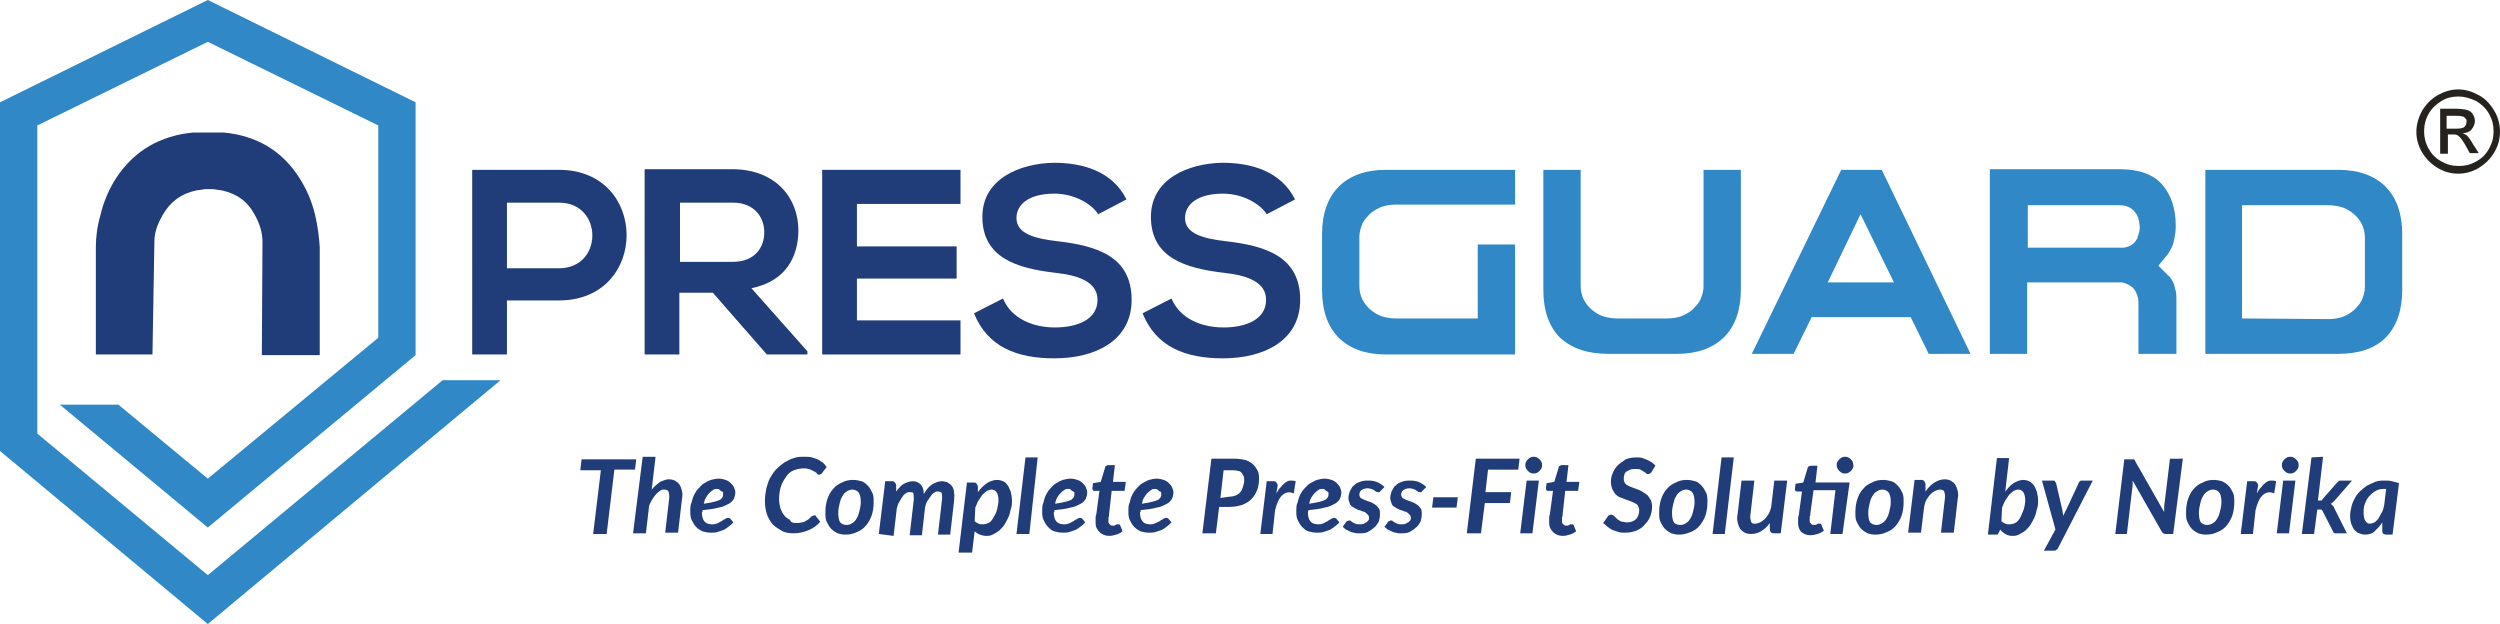 <?xml version="1.0" encoding="utf-8"?>
<!-- Generator: Adobe Illustrator 28.0.0, SVG Export Plug-In . SVG Version: 6.00 Build 0)  -->
<svg version="1.1" id="Layer_1" xmlns="http://www.w3.org/2000/svg" xmlns:xlink="http://www.w3.org/1999/xlink" x="0px" y="0px"
	 viewBox="0 0 388.6 97" style="enable-background:new 0 0 388.6 97;" xml:space="preserve">
<style type="text/css">
	.st0{fill:#203D7A;}
	.st1{fill:#3188C6;}
	.st2{fill:#26231E;}
</style>
<g>
	<g>
		<path class="st0" d="M98.7,73h-3.2L94.3,83h-2.1l1.2-9.9h-3.2l0.2-1.7h8.5L98.7,73z"/>
		<path class="st0" d="M101.3,76.1c0.4-0.5,0.9-0.9,1.3-1.2c0.5-0.2,0.9-0.4,1.4-0.4c0.3,0,0.7,0.1,0.9,0.2c0.3,0.2,0.5,0.3,0.7,0.6
			c0.2,0.3,0.3,0.6,0.4,1c0.1,0.4,0.1,0.8,0,1.3l-0.6,5.2h-2l0.6-5.2c0.1-0.5,0-0.9-0.1-1.2c-0.1-0.2-0.3-0.3-0.7-0.3
			c-0.2,0-0.4,0-0.6,0.2c-0.2,0.1-0.4,0.3-0.6,0.5c-0.2,0.2-0.4,0.5-0.6,0.8c-0.2,0.3-0.3,0.6-0.5,1l-0.5,4.3h-2L99.9,71h2
			L101.3,76.1z"/>
		<path class="st0" d="M109.1,79.6c0,1.3,0.5,1.9,1.6,1.9c0.2,0,0.4,0,0.6-0.1c0.2,0,0.3-0.1,0.5-0.2c0.2-0.1,0.3-0.2,0.4-0.2
			c0.1-0.1,0.2-0.2,0.3-0.2c0.1-0.1,0.2-0.1,0.3-0.2c0.1,0,0.2-0.1,0.3-0.1c0.1,0,0.1,0,0.2,0c0.1,0,0.1,0.1,0.2,0.1l0.5,0.6
			c-0.3,0.3-0.5,0.5-0.8,0.7s-0.5,0.4-0.8,0.5s-0.6,0.2-0.9,0.3c-0.3,0.1-0.7,0.1-1,0.1c-0.5,0-0.9-0.1-1.3-0.2
			c-0.4-0.2-0.7-0.4-1-0.7c-0.3-0.3-0.5-0.7-0.7-1.1c-0.2-0.4-0.2-0.9-0.2-1.4c0-0.4,0-0.9,0.2-1.3c0.1-0.4,0.2-0.8,0.4-1.2
			c0.2-0.4,0.4-0.7,0.7-1c0.3-0.3,0.5-0.6,0.9-0.8c0.3-0.2,0.7-0.4,1-0.5c0.4-0.1,0.8-0.2,1.2-0.2c0.4,0,0.8,0.1,1.1,0.2
			c0.3,0.1,0.6,0.3,0.8,0.5c0.2,0.2,0.4,0.4,0.5,0.7c0.1,0.2,0.2,0.5,0.2,0.7c0,0.4-0.1,0.7-0.2,1c-0.2,0.3-0.4,0.6-0.8,0.8
			c-0.4,0.2-0.9,0.5-1.6,0.6c-0.7,0.2-1.5,0.3-2.5,0.4V79.6z M111.5,76c-0.3,0-0.5,0-0.7,0.2c-0.2,0.1-0.4,0.3-0.6,0.5
			c-0.2,0.2-0.3,0.4-0.5,0.7c-0.2,0.3-0.2,0.6-0.3,0.9c0.7-0.1,1.2-0.2,1.6-0.3c0.4-0.1,0.7-0.2,0.9-0.3c0.2-0.1,0.3-0.3,0.4-0.4
			c0.1-0.2,0.1-0.3,0.1-0.5c0-0.1,0-0.2,0-0.2c0-0.1-0.1-0.2-0.2-0.2c-0.1-0.1-0.2-0.1-0.3-0.2C111.8,76,111.6,76,111.5,76z"/>
		<path class="st0" d="M123.7,81.3c0.3,0,0.6,0,0.9-0.1c0.2,0,0.5-0.1,0.6-0.2c0.2-0.1,0.3-0.2,0.5-0.3c0.1-0.1,0.2-0.2,0.3-0.3
			c0.1-0.1,0.2-0.2,0.3-0.2c0.1,0,0.2-0.1,0.2-0.1c0.1,0,0.1,0,0.2,0c0,0,0.1,0,0.1,0.1l0.7,0.9c-0.5,0.6-1.1,1-1.8,1.3
			c-0.7,0.3-1.5,0.5-2.3,0.5c-0.7,0-1.4-0.1-1.9-0.4c-0.5-0.3-1-0.6-1.4-1c-0.4-0.5-0.7-1-0.9-1.6c-0.2-0.6-0.3-1.3-0.3-2
			c0-0.7,0.1-1.3,0.2-1.9c0.2-0.6,0.3-1.2,0.6-1.7c0.3-0.5,0.6-1,1-1.4c0.4-0.4,0.8-0.7,1.2-1c0.5-0.3,0.9-0.5,1.5-0.7
			c0.5-0.2,1.1-0.2,1.6-0.2c0.4,0,0.8,0,1.2,0.1c0.3,0.1,0.7,0.2,0.9,0.3c0.3,0.2,0.5,0.3,0.8,0.5c0.2,0.2,0.4,0.4,0.6,0.7l-0.7,0.9
			c0,0.1-0.1,0.1-0.2,0.2c-0.1,0-0.2,0.1-0.3,0.1c-0.1,0-0.2,0-0.3-0.2c-0.1-0.1-0.2-0.2-0.4-0.3c-0.2-0.1-0.4-0.2-0.6-0.3
			c-0.3-0.1-0.6-0.2-1-0.2c-0.5,0-1.1,0.1-1.6,0.3c-0.5,0.2-0.9,0.5-1.2,1c-0.3,0.4-0.6,0.9-0.8,1.5s-0.3,1.3-0.3,2
			c0,0.5,0.1,1,0.2,1.4c0.2,0.4,0.3,0.8,0.6,1.1c0.2,0.3,0.5,0.5,0.9,0.7C122.9,81.2,123.3,81.3,123.7,81.3z"/>
		<path class="st0" d="M131.4,83.1c-0.5,0-0.9-0.1-1.2-0.2c-0.4-0.2-0.7-0.4-1-0.7c-0.3-0.3-0.5-0.7-0.7-1.1s-0.2-0.9-0.2-1.5
			c0-0.7,0.1-1.4,0.3-2c0.2-0.6,0.5-1.2,0.9-1.6c0.4-0.5,0.9-0.8,1.4-1c0.5-0.3,1.1-0.4,1.7-0.4c0.5,0,0.9,0.1,1.3,0.2
			s0.7,0.4,1,0.7c0.3,0.3,0.5,0.7,0.7,1.1c0.2,0.4,0.2,0.9,0.2,1.5c0,0.7-0.1,1.4-0.3,2c-0.2,0.6-0.5,1.1-0.9,1.6
			c-0.4,0.5-0.9,0.8-1.4,1C132.6,83,132,83.1,131.4,83.1z M131.6,81.6c0.3,0,0.6-0.1,0.9-0.3c0.3-0.2,0.5-0.4,0.7-0.8
			c0.2-0.3,0.3-0.7,0.4-1.1c0.1-0.4,0.2-0.9,0.2-1.3c0-0.7-0.1-1.2-0.3-1.5c-0.2-0.3-0.6-0.5-1-0.5c-0.3,0-0.6,0.1-0.9,0.3
			c-0.3,0.2-0.5,0.4-0.7,0.8c-0.2,0.3-0.3,0.7-0.4,1.1c-0.1,0.4-0.2,0.9-0.2,1.4c0,0.7,0.1,1.2,0.3,1.5
			C130.8,81.4,131.1,81.6,131.6,81.6z"/>
		<path class="st0" d="M136.6,83l1-8.2h1c0.2,0,0.4,0,0.5,0.2c0.1,0.1,0.2,0.3,0.2,0.5l0,0.9c0.4-0.5,0.8-1,1.2-1.2s0.9-0.4,1.4-0.4
			c0.5,0,0.9,0.2,1.2,0.5c0.3,0.3,0.5,0.8,0.5,1.5c0.4-0.7,0.8-1.2,1.3-1.5c0.5-0.3,1-0.5,1.5-0.5c0.3,0,0.7,0.1,0.9,0.2
			c0.3,0.2,0.5,0.3,0.7,0.6c0.2,0.3,0.3,0.6,0.3,1c0.1,0.4,0,0.8,0,1.3l-0.6,5.2h-1.9l0.6-5.2c0.1-0.5,0-0.9,0-1.2
			c-0.1-0.2-0.3-0.3-0.6-0.3c-0.2,0-0.4,0-0.6,0.2c-0.2,0.1-0.4,0.3-0.5,0.5c-0.2,0.2-0.3,0.5-0.5,0.7c-0.2,0.3-0.3,0.6-0.4,1
			l-0.5,4.4h-1.9l0.6-5.2c0.1-0.5,0-0.9,0-1.2s-0.3-0.3-0.6-0.3c-0.2,0-0.4,0-0.6,0.2c-0.2,0.1-0.4,0.3-0.5,0.5
			c-0.2,0.2-0.3,0.5-0.5,0.8c-0.2,0.3-0.3,0.6-0.4,1l-0.5,4.3L136.6,83L136.6,83z"/>
		<path class="st0" d="M152,76.5c0.4-0.6,0.9-1,1.4-1.4c0.5-0.3,1-0.5,1.6-0.5c0.3,0,0.7,0.1,0.9,0.2c0.3,0.1,0.5,0.3,0.7,0.6
			c0.2,0.2,0.3,0.6,0.5,1c0.1,0.4,0.2,0.9,0.2,1.4c0,0.5,0,0.9-0.2,1.4c-0.1,0.5-0.2,0.9-0.4,1.3c-0.2,0.4-0.4,0.8-0.6,1.1
			s-0.5,0.6-0.8,0.9c-0.3,0.2-0.6,0.4-1,0.6s-0.7,0.2-1,0.2c-0.4,0-0.7-0.1-1-0.2c-0.3-0.1-0.5-0.3-0.8-0.5l-0.4,3.3H149l1.3-10.9h1
			c0.2,0,0.4,0,0.5,0.2c0.1,0.1,0.2,0.3,0.2,0.5L152,76.5z M151.5,81c0.2,0.2,0.4,0.3,0.6,0.4c0.2,0.1,0.5,0.1,0.7,0.1
			c0.3,0,0.7-0.1,1-0.3c0.3-0.2,0.5-0.5,0.7-0.9c0.2-0.3,0.4-0.7,0.5-1.2c0.1-0.4,0.2-0.9,0.2-1.3c0-0.6-0.1-1-0.3-1.3
			c-0.2-0.3-0.5-0.4-0.8-0.4c-0.2,0-0.4,0.1-0.7,0.2c-0.2,0.2-0.4,0.3-0.7,0.6c-0.2,0.3-0.4,0.6-0.6,0.9c-0.2,0.3-0.3,0.7-0.5,1.1
			L151.5,81z"/>
		<path class="st0" d="M158,83l1.4-11.9h1.9L160,83H158z"/>
		<path class="st0" d="M163.8,79.6c0,1.3,0.5,1.9,1.6,1.9c0.2,0,0.4,0,0.6-0.1c0.2,0,0.3-0.1,0.5-0.2c0.2-0.1,0.3-0.2,0.4-0.2
			c0.1-0.1,0.2-0.2,0.3-0.2c0.1-0.1,0.2-0.1,0.3-0.2c0.1,0,0.2-0.1,0.3-0.1c0.1,0,0.1,0,0.2,0c0.1,0,0.1,0.1,0.2,0.1l0.5,0.6
			c-0.3,0.3-0.5,0.5-0.8,0.7c-0.3,0.2-0.5,0.4-0.8,0.5c-0.3,0.1-0.6,0.2-0.9,0.3s-0.7,0.1-1,0.1c-0.5,0-0.9-0.1-1.3-0.2
			s-0.7-0.4-1-0.7c-0.3-0.3-0.5-0.7-0.7-1.1c-0.2-0.4-0.2-0.9-0.2-1.4c0-0.4,0-0.9,0.2-1.3c0.1-0.4,0.2-0.8,0.4-1.2
			c0.2-0.4,0.4-0.7,0.7-1c0.3-0.3,0.5-0.6,0.9-0.8c0.3-0.2,0.7-0.4,1-0.5c0.4-0.1,0.8-0.2,1.2-0.2s0.8,0.1,1.1,0.2
			c0.3,0.1,0.6,0.3,0.8,0.5c0.2,0.2,0.4,0.4,0.5,0.7c0.1,0.2,0.2,0.5,0.2,0.7c0,0.4-0.1,0.7-0.2,1c-0.2,0.3-0.4,0.6-0.8,0.8
			c-0.4,0.2-0.9,0.5-1.6,0.6c-0.7,0.2-1.5,0.3-2.5,0.4V79.6z M166.1,76c-0.3,0-0.5,0-0.7,0.2c-0.2,0.1-0.4,0.3-0.6,0.5
			c-0.2,0.2-0.3,0.4-0.5,0.7c-0.2,0.3-0.2,0.6-0.3,0.9c0.7-0.1,1.2-0.2,1.6-0.3c0.4-0.1,0.7-0.2,0.9-0.3c0.2-0.1,0.3-0.3,0.4-0.4
			c0.1-0.2,0.1-0.3,0.1-0.5c0-0.1,0-0.2,0-0.2c0-0.1-0.1-0.2-0.2-0.2c-0.1-0.1-0.2-0.1-0.3-0.2C166.4,76,166.3,76,166.1,76z"/>
		<path class="st0" d="M170.3,81.3c0,0,0-0.1,0-0.1s0-0.1,0-0.2s0-0.2,0-0.4c0-0.2,0-0.4,0.1-0.6l0.5-3.7h-0.8c-0.1,0-0.2,0-0.2-0.1
			c-0.1-0.1-0.1-0.2-0.1-0.3l0.1-0.8l1.2-0.2l0.7-2.3c0-0.1,0.1-0.2,0.2-0.2c0.1-0.1,0.2-0.1,0.3-0.1h1l-0.3,2.6h2l-0.2,1.4h-2
			l-0.4,3.6c0,0.2,0,0.4-0.1,0.5c0,0.1,0,0.2,0,0.3c0,0.1,0,0.1,0,0.2s0,0,0,0.1c0,0.2,0,0.3,0.2,0.5s0.2,0.2,0.4,0.2
			c0.1,0,0.2,0,0.3,0c0.1,0,0.2-0.1,0.2-0.1c0.1,0,0.1-0.1,0.2-0.1c0,0,0.1,0,0.2,0c0.1,0,0.1,0,0.2,0c0,0,0.1,0.1,0.1,0.1l0.4,1
			c-0.3,0.2-0.6,0.4-1,0.5c-0.3,0.1-0.7,0.2-1.1,0.2c-0.6,0-1-0.2-1.4-0.5C170.5,82.3,170.3,81.9,170.3,81.3z"/>
		<path class="st0" d="M177.2,79.6c0,1.3,0.5,1.9,1.6,1.9c0.2,0,0.4,0,0.6-0.1s0.3-0.1,0.5-0.2c0.2-0.1,0.3-0.2,0.4-0.2
			c0.1-0.1,0.2-0.2,0.3-0.2c0.1-0.1,0.2-0.1,0.3-0.2c0.1,0,0.2-0.1,0.3-0.1c0.1,0,0.1,0,0.2,0c0.1,0,0.1,0.1,0.2,0.1l0.5,0.6
			c-0.3,0.3-0.5,0.5-0.8,0.7s-0.5,0.4-0.8,0.5s-0.6,0.2-0.9,0.3c-0.3,0.1-0.7,0.1-1,0.1c-0.5,0-0.9-0.1-1.3-0.2
			c-0.4-0.2-0.7-0.4-1-0.7c-0.3-0.3-0.5-0.7-0.7-1.1c-0.2-0.4-0.2-0.9-0.2-1.4c0-0.4,0-0.9,0.2-1.3c0.1-0.4,0.2-0.8,0.4-1.2
			c0.2-0.4,0.4-0.7,0.7-1c0.3-0.3,0.5-0.6,0.9-0.8s0.7-0.4,1-0.5c0.4-0.1,0.8-0.2,1.2-0.2c0.4,0,0.8,0.1,1.1,0.2
			c0.3,0.1,0.6,0.3,0.8,0.5c0.2,0.2,0.4,0.4,0.5,0.7c0.1,0.2,0.2,0.5,0.2,0.7c0,0.4-0.1,0.7-0.2,1c-0.2,0.3-0.4,0.6-0.8,0.8
			c-0.4,0.2-0.9,0.5-1.6,0.6c-0.7,0.2-1.5,0.3-2.5,0.4V79.6z M179.6,76c-0.3,0-0.5,0-0.7,0.2c-0.2,0.1-0.4,0.3-0.6,0.5
			c-0.2,0.2-0.3,0.4-0.5,0.7c-0.2,0.3-0.2,0.6-0.3,0.9c0.7-0.1,1.2-0.2,1.6-0.3s0.7-0.2,0.9-0.3c0.2-0.1,0.3-0.3,0.4-0.4
			c0.1-0.2,0.1-0.3,0.1-0.5c0-0.1,0-0.2,0-0.2c0-0.1-0.1-0.2-0.2-0.2c-0.1-0.1-0.2-0.1-0.3-0.2C179.9,76,179.7,76,179.6,76z"/>
		<path class="st0" d="M191.9,71.3c0.7,0,1.2,0.1,1.7,0.2c0.5,0.2,0.9,0.4,1.2,0.7c0.3,0.3,0.5,0.6,0.7,1c0.2,0.4,0.2,0.8,0.2,1.3
			c0,0.6-0.1,1.2-0.3,1.7c-0.2,0.5-0.5,1-0.9,1.4c-0.4,0.4-0.9,0.7-1.5,0.9c-0.6,0.2-1.3,0.3-2.1,0.3h-1.4l-0.5,4.1h-2.1l1.4-11.6
			L191.9,71.3L191.9,71.3z M191.1,77.2c0.4,0,0.8-0.1,1-0.2c0.3-0.1,0.5-0.3,0.7-0.5c0.2-0.2,0.3-0.5,0.4-0.8c0.1-0.3,0.2-0.7,0.2-1
			c0-0.3,0-0.5-0.1-0.7c-0.1-0.2-0.2-0.4-0.3-0.5c-0.2-0.2-0.3-0.3-0.6-0.3c-0.2-0.1-0.5-0.1-0.8-0.1h-1.4l-0.5,4.3L191.1,77.2
			L191.1,77.2z"/>
		<path class="st0" d="M198.4,76.7c0.2-0.4,0.4-0.7,0.7-1c0.2-0.3,0.5-0.5,0.7-0.7c0.3-0.2,0.5-0.3,0.8-0.3c0.3,0,0.5,0,0.8,0.1
			l-0.3,1.9c-0.7-0.3-1.2-0.2-1.7,0.2c-0.5,0.4-0.9,1.2-1.2,2.4l-0.4,3.7h-1.9l1-8.2h1c0.2,0,0.4,0,0.5,0.2c0.1,0.1,0.2,0.3,0.2,0.5
			L198.4,76.7z"/>
		<path class="st0" d="M203.3,79.6c0,1.3,0.5,1.9,1.6,1.9c0.2,0,0.4,0,0.6-0.1c0.2,0,0.3-0.1,0.5-0.2c0.2-0.1,0.3-0.2,0.4-0.2
			c0.1-0.1,0.2-0.2,0.3-0.2c0.1-0.1,0.2-0.1,0.3-0.2c0.1,0,0.2-0.1,0.3-0.1c0.1,0,0.1,0,0.2,0c0.1,0,0.1,0.1,0.2,0.1l0.5,0.6
			c-0.3,0.3-0.5,0.5-0.8,0.7c-0.3,0.2-0.5,0.4-0.8,0.5c-0.3,0.1-0.6,0.2-0.9,0.3s-0.7,0.1-1,0.1c-0.5,0-0.9-0.1-1.3-0.2
			s-0.7-0.4-1-0.7c-0.3-0.3-0.5-0.7-0.7-1.1c-0.2-0.4-0.2-0.9-0.2-1.4c0-0.4,0-0.9,0.2-1.3c0.1-0.4,0.2-0.8,0.4-1.2
			c0.2-0.4,0.4-0.7,0.7-1c0.3-0.3,0.5-0.6,0.9-0.8s0.7-0.4,1-0.5c0.4-0.1,0.8-0.2,1.2-0.2c0.4,0,0.8,0.1,1.1,0.2
			c0.3,0.1,0.6,0.3,0.8,0.5c0.2,0.2,0.4,0.4,0.5,0.7c0.1,0.2,0.2,0.5,0.2,0.7c0,0.4-0.1,0.7-0.2,1c-0.2,0.3-0.4,0.6-0.8,0.8
			c-0.4,0.2-0.9,0.5-1.6,0.6c-0.7,0.2-1.5,0.3-2.5,0.4L203.3,79.6L203.3,79.6z M205.6,76c-0.3,0-0.5,0-0.7,0.2
			c-0.2,0.1-0.4,0.3-0.6,0.5c-0.2,0.2-0.3,0.4-0.5,0.7c-0.2,0.3-0.2,0.6-0.3,0.9c0.7-0.1,1.2-0.2,1.6-0.3c0.4-0.1,0.7-0.2,0.9-0.3
			c0.2-0.1,0.3-0.3,0.4-0.4c0.1-0.2,0.1-0.3,0.1-0.5c0-0.1,0-0.2,0-0.2c0-0.1-0.1-0.2-0.2-0.2c-0.1-0.1-0.2-0.1-0.3-0.2
			C205.9,76,205.8,76,205.6,76z"/>
		<path class="st0" d="M214.6,76.3c-0.1,0.1-0.1,0.2-0.2,0.2c0,0-0.1,0-0.2,0c-0.1,0-0.2,0-0.3-0.1c-0.1,0-0.2-0.1-0.3-0.2
			c-0.1-0.1-0.3-0.1-0.4-0.2c-0.2,0-0.3-0.1-0.6-0.1c-0.4,0-0.7,0.1-1,0.3c-0.2,0.2-0.3,0.4-0.3,0.7c0,0.2,0.1,0.4,0.2,0.5
			c0.2,0.1,0.3,0.2,0.6,0.3c0.2,0.1,0.5,0.2,0.8,0.3c0.3,0.1,0.5,0.2,0.8,0.4s0.4,0.3,0.6,0.6c0.2,0.2,0.2,0.6,0.2,1
			c0,0.4-0.1,0.8-0.2,1.1c-0.2,0.3-0.4,0.7-0.7,0.9c-0.3,0.3-0.7,0.5-1,0.7c-0.4,0.2-0.9,0.2-1.4,0.2c-0.3,0-0.5,0-0.7-0.1
			c-0.2,0-0.5-0.1-0.7-0.2c-0.2-0.1-0.4-0.2-0.6-0.3c-0.2-0.1-0.3-0.3-0.5-0.4l0.5-0.7c0.1-0.1,0.1-0.2,0.2-0.2
			c0.1,0,0.2-0.1,0.3-0.1s0.2,0,0.3,0.1s0.2,0.2,0.3,0.2c0.1,0.1,0.3,0.2,0.4,0.2c0.2,0.1,0.4,0.1,0.7,0.1c0.2,0,0.4,0,0.6-0.1
			c0.2-0.1,0.3-0.2,0.4-0.2c0.1-0.1,0.2-0.2,0.3-0.3c0.1-0.1,0.1-0.3,0.1-0.4c0-0.2,0-0.3-0.2-0.5c-0.1-0.1-0.2-0.2-0.3-0.3
			c-0.2-0.1-0.3-0.2-0.5-0.2c-0.2-0.1-0.4-0.2-0.6-0.2c-0.2-0.1-0.4-0.2-0.6-0.3c-0.2-0.1-0.3-0.2-0.5-0.3c-0.2-0.2-0.3-0.3-0.3-0.5
			c-0.1-0.2-0.2-0.5-0.2-0.8c0-0.3,0.1-0.7,0.2-1c0.2-0.3,0.3-0.7,0.6-0.9c0.3-0.3,0.6-0.5,1-0.6c0.4-0.2,0.9-0.2,1.4-0.2
			c0.5,0,1,0.1,1.4,0.3c0.4,0.2,0.7,0.4,1,0.7L214.6,76.3z"/>
		<path class="st0" d="M221.1,76.3c-0.1,0.1-0.1,0.2-0.2,0.2c0,0-0.1,0-0.2,0c-0.1,0-0.2,0-0.3-0.1c-0.1,0-0.2-0.1-0.3-0.2
			c-0.1-0.1-0.3-0.1-0.4-0.2c-0.2,0-0.3-0.1-0.6-0.1c-0.4,0-0.7,0.1-1,0.3c-0.2,0.2-0.3,0.4-0.3,0.7c0,0.2,0.1,0.4,0.2,0.5
			c0.2,0.1,0.3,0.2,0.6,0.3c0.2,0.1,0.5,0.2,0.8,0.3c0.3,0.1,0.5,0.2,0.8,0.4s0.4,0.3,0.6,0.6c0.2,0.2,0.2,0.6,0.2,1
			c0,0.4-0.1,0.8-0.2,1.1c-0.2,0.3-0.4,0.7-0.7,0.9c-0.3,0.3-0.7,0.5-1,0.7c-0.4,0.2-0.9,0.2-1.4,0.2c-0.3,0-0.5,0-0.7-0.1
			c-0.2,0-0.5-0.1-0.7-0.2c-0.2-0.1-0.4-0.2-0.6-0.3s-0.3-0.3-0.5-0.4l0.5-0.7c0.1-0.1,0.1-0.2,0.2-0.2c0.1,0,0.2-0.1,0.3-0.1
			c0.1,0,0.2,0,0.3,0.1s0.2,0.2,0.3,0.2c0.1,0.1,0.3,0.2,0.4,0.2c0.2,0.1,0.4,0.1,0.7,0.1c0.2,0,0.4,0,0.6-0.1
			c0.2-0.1,0.3-0.2,0.4-0.2c0.1-0.1,0.2-0.2,0.3-0.3c0.1-0.1,0.1-0.3,0.1-0.4c0-0.2,0-0.3-0.2-0.5c-0.1-0.1-0.2-0.2-0.3-0.3
			c-0.2-0.1-0.3-0.2-0.5-0.2c-0.2-0.1-0.4-0.2-0.6-0.2c-0.2-0.1-0.4-0.2-0.6-0.3c-0.2-0.1-0.3-0.2-0.5-0.3c-0.2-0.2-0.3-0.3-0.3-0.5
			c-0.1-0.2-0.2-0.5-0.2-0.8c0-0.3,0.1-0.7,0.2-1c0.2-0.3,0.3-0.7,0.6-0.9c0.3-0.3,0.6-0.5,1-0.6c0.4-0.2,0.9-0.2,1.4-0.2
			c0.5,0,1,0.1,1.4,0.3c0.4,0.2,0.7,0.4,1,0.7L221.1,76.3z"/>
		<path class="st0" d="M222.8,77.3h3.8l-0.2,1.6h-3.8L222.8,77.3z"/>
		<path class="st0" d="M231.3,73l-0.4,3.5h4l-0.2,1.7h-3.9l-0.6,4.7H228l1.4-11.6h6.8l-0.2,1.7L231.3,73L231.3,73z"/>
		<path class="st0" d="M239.2,74.7l-1,8.2h-1.9l1-8.2H239.2z M239.7,72.3c0,0.2,0,0.3-0.1,0.5c-0.1,0.2-0.2,0.3-0.3,0.4
			s-0.2,0.2-0.4,0.3c-0.2,0.1-0.3,0.1-0.5,0.1c-0.2,0-0.3,0-0.5-0.1c-0.2-0.1-0.3-0.2-0.4-0.3s-0.2-0.2-0.3-0.4
			c-0.1-0.2-0.1-0.3-0.1-0.5c0-0.2,0-0.3,0.1-0.5c0.1-0.2,0.2-0.3,0.3-0.4s0.2-0.2,0.4-0.3c0.2-0.1,0.3-0.1,0.5-0.1
			c0.2,0,0.3,0,0.5,0.1c0.2,0.1,0.3,0.2,0.4,0.3s0.2,0.2,0.3,0.4C239.7,72,239.7,72.2,239.7,72.3z"/>
		<path class="st0" d="M240.8,81.3c0,0,0-0.1,0-0.1s0-0.1,0-0.2s0-0.2,0-0.4c0-0.2,0-0.4,0.1-0.6l0.5-3.7h-0.8c-0.1,0-0.2,0-0.2-0.1
			c-0.1-0.1-0.1-0.2-0.1-0.3l0.1-0.8l1.2-0.2l0.7-2.3c0-0.1,0.1-0.2,0.2-0.2c0.1-0.1,0.2-0.1,0.3-0.1h1l-0.3,2.6h2l-0.2,1.4h-2
			l-0.4,3.6c0,0.2,0,0.4-0.1,0.5c0,0.1,0,0.2,0,0.3c0,0.1,0,0.1,0,0.2s0,0,0,0.1c0,0.2,0,0.3,0.2,0.5c0.1,0.1,0.2,0.2,0.4,0.2
			c0.1,0,0.2,0,0.3,0s0.2-0.1,0.2-0.1c0.1,0,0.1-0.1,0.2-0.1c0,0,0.1,0,0.2,0c0.1,0,0.1,0,0.2,0c0,0,0.1,0.1,0.1,0.1l0.4,1
			c-0.3,0.2-0.6,0.4-1,0.5c-0.3,0.1-0.7,0.2-1.1,0.2c-0.6,0-1-0.2-1.4-0.5C241,82.3,240.8,81.9,240.8,81.3z"/>
		<path class="st0" d="M256.7,73.4c-0.1,0.1-0.2,0.2-0.2,0.2c-0.1,0-0.2,0.1-0.3,0.1c-0.1,0-0.2,0-0.3-0.1c-0.1-0.1-0.2-0.2-0.4-0.3
			c-0.2-0.1-0.3-0.2-0.5-0.3c-0.2-0.1-0.5-0.1-0.8-0.1c-0.3,0-0.5,0-0.8,0.1c-0.2,0.1-0.4,0.2-0.6,0.3c-0.2,0.2-0.3,0.3-0.3,0.5
			c-0.1,0.2-0.1,0.4-0.1,0.7c0,0.2,0.1,0.5,0.2,0.6c0.1,0.2,0.3,0.3,0.5,0.4c0.2,0.1,0.4,0.2,0.7,0.3c0.3,0.1,0.5,0.2,0.8,0.3
			c0.3,0.1,0.5,0.2,0.8,0.4c0.3,0.2,0.5,0.3,0.7,0.5c0.2,0.2,0.3,0.5,0.5,0.7c0.1,0.3,0.2,0.6,0.2,1c0,0.6-0.1,1.1-0.3,1.6
			c-0.2,0.5-0.5,0.9-0.9,1.3c-0.3,0.4-0.8,0.7-1.3,0.9c-0.5,0.2-1.1,0.3-1.7,0.3c-0.3,0-0.7,0-1-0.1c-0.3-0.1-0.6-0.2-0.9-0.3
			c-0.3-0.1-0.5-0.3-0.8-0.5c-0.2-0.2-0.5-0.4-0.7-0.6l0.7-1c0.1-0.1,0.1-0.2,0.2-0.2c0.1,0,0.2-0.1,0.3-0.1c0.1,0,0.2,0,0.3,0.1
			c0.1,0,0.2,0.1,0.3,0.2c0.1,0.1,0.2,0.2,0.3,0.3c0.1,0.1,0.2,0.2,0.4,0.3c0.2,0.1,0.3,0.2,0.5,0.2c0.2,0,0.4,0.1,0.7,0.1
			c0.6,0,1.1-0.2,1.4-0.5c0.3-0.3,0.5-0.8,0.5-1.4c0-0.3-0.1-0.5-0.2-0.7s-0.3-0.3-0.5-0.4c-0.2-0.1-0.4-0.2-0.7-0.3
			s-0.5-0.2-0.8-0.3c-0.3-0.1-0.5-0.2-0.8-0.3c-0.3-0.1-0.5-0.3-0.7-0.5c-0.2-0.2-0.3-0.5-0.5-0.8c-0.1-0.3-0.2-0.7-0.2-1.1
			c0-0.5,0.1-1,0.3-1.4c0.2-0.5,0.5-0.9,0.8-1.2c0.3-0.3,0.8-0.6,1.2-0.9c0.5-0.2,1-0.3,1.7-0.3c0.3,0,0.6,0,0.9,0.1
			c0.3,0.1,0.5,0.2,0.8,0.3c0.2,0.1,0.5,0.3,0.7,0.4c0.2,0.2,0.4,0.3,0.5,0.5L256.7,73.4z"/>
		<path class="st0" d="M261,83.1c-0.5,0-0.9-0.1-1.2-0.2c-0.4-0.2-0.7-0.4-1-0.7c-0.3-0.3-0.5-0.7-0.7-1.1s-0.2-0.9-0.2-1.5
			c0-0.7,0.1-1.4,0.3-2c0.2-0.6,0.5-1.2,0.9-1.6c0.4-0.5,0.9-0.8,1.4-1c0.5-0.3,1.1-0.4,1.7-0.4c0.5,0,0.9,0.1,1.3,0.2
			s0.7,0.4,1,0.7c0.3,0.3,0.5,0.7,0.7,1.1c0.2,0.4,0.2,0.9,0.2,1.5c0,0.7-0.1,1.4-0.3,2s-0.5,1.1-0.9,1.6c-0.4,0.5-0.9,0.8-1.4,1
			C262.1,83,261.5,83.1,261,83.1z M261.2,81.6c0.3,0,0.6-0.1,0.9-0.3c0.3-0.2,0.5-0.4,0.7-0.8c0.2-0.3,0.3-0.7,0.4-1.1
			c0.1-0.4,0.2-0.9,0.2-1.3c0-0.7-0.1-1.2-0.3-1.5c-0.2-0.3-0.6-0.5-1-0.5c-0.3,0-0.6,0.1-0.9,0.3c-0.3,0.2-0.5,0.4-0.7,0.8
			c-0.2,0.3-0.3,0.7-0.4,1.1c-0.1,0.4-0.2,0.9-0.2,1.4c0,0.7,0.1,1.2,0.3,1.5C260.3,81.4,260.7,81.6,261.2,81.6z"/>
		<path class="st0" d="M266.2,83l1.4-11.9h1.9L268.1,83H266.2z"/>
		<path class="st0" d="M277.8,74.7l-1,8.2h-1c-0.5,0-0.7-0.2-0.7-0.7l0-0.9c-0.4,0.6-0.9,1-1.4,1.3c-0.5,0.3-1,0.4-1.6,0.4
			c-0.3,0-0.7-0.1-0.9-0.2c-0.3-0.2-0.5-0.3-0.7-0.6c-0.2-0.3-0.3-0.6-0.4-1c-0.1-0.4-0.1-0.8,0-1.3l0.6-5.2h2l-0.6,5.2
			c-0.1,0.5,0,0.9,0.1,1.2s0.3,0.3,0.7,0.3c0.2,0,0.4-0.1,0.7-0.2c0.2-0.1,0.4-0.3,0.7-0.5c0.2-0.2,0.4-0.5,0.6-0.8
			c0.2-0.3,0.3-0.7,0.4-1l0.5-4.2H277.8z"/>
		<path class="st0" d="M286.4,83h-1.9l0.8-6.8h-3.4l-0.5,3.6c0,0.2,0,0.4-0.1,0.5c0,0.1,0,0.2,0,0.3c0,0.1,0,0.1,0,0.2
			c0,0,0,0,0,0.1c0,0.2,0,0.3,0.2,0.5c0.1,0.1,0.2,0.2,0.4,0.2c0.1,0,0.2,0,0.3,0c0.1,0,0.2-0.1,0.2-0.1s0.1-0.1,0.2-0.1
			c0,0,0.1,0,0.2,0c0.1,0,0.1,0,0.2,0c0,0,0.1,0.1,0.1,0.1l0.4,1c-0.3,0.2-0.6,0.4-1,0.5c-0.3,0.1-0.7,0.2-1.1,0.2
			c-0.6,0-1-0.2-1.4-0.5c-0.3-0.3-0.5-0.8-0.5-1.3c0,0,0-0.1,0-0.1s0-0.1,0-0.2s0-0.2,0-0.4c0-0.2,0-0.4,0.1-0.6l0.5-3.7h-0.7
			c-0.1,0-0.2,0-0.3-0.1c-0.1-0.1-0.1-0.2-0.1-0.3l0.1-0.8l1.2-0.2l0.7-2.3c0-0.1,0.1-0.2,0.2-0.2c0.1-0.1,0.2-0.1,0.3-0.1h1
			l-0.3,2.6h5.3L286.4,83z M288.1,72.3c0,0.2,0,0.3-0.1,0.5c-0.1,0.2-0.2,0.3-0.3,0.4c-0.1,0.1-0.2,0.2-0.4,0.3
			c-0.2,0.1-0.3,0.1-0.5,0.1c-0.2,0-0.3,0-0.5-0.1c-0.2-0.1-0.3-0.2-0.4-0.3c-0.1-0.1-0.2-0.2-0.3-0.4c-0.1-0.2-0.1-0.3-0.1-0.5
			c0-0.2,0-0.3,0.1-0.5c0.1-0.2,0.2-0.3,0.3-0.4c0.1-0.1,0.2-0.2,0.4-0.3c0.2-0.1,0.3-0.1,0.5-0.1c0.2,0,0.3,0,0.5,0.1
			c0.2,0.1,0.3,0.2,0.4,0.3c0.1,0.1,0.2,0.2,0.3,0.4C288,72,288.1,72.2,288.1,72.3z"/>
		<path class="st0" d="M291.5,83.1c-0.5,0-0.9-0.1-1.2-0.2c-0.4-0.2-0.7-0.4-1-0.7c-0.3-0.3-0.5-0.7-0.7-1.1s-0.2-0.9-0.2-1.5
			c0-0.7,0.1-1.4,0.3-2c0.2-0.6,0.5-1.2,0.9-1.6c0.4-0.5,0.9-0.8,1.4-1c0.5-0.3,1.1-0.4,1.7-0.4c0.5,0,0.9,0.1,1.3,0.2
			s0.7,0.4,1,0.7c0.3,0.3,0.5,0.7,0.7,1.1c0.2,0.4,0.2,0.9,0.2,1.5c0,0.7-0.1,1.4-0.3,2c-0.2,0.6-0.5,1.1-0.9,1.6
			c-0.4,0.5-0.9,0.8-1.4,1C292.7,83,292.1,83.1,291.5,83.1z M291.7,81.6c0.3,0,0.6-0.1,0.9-0.3c0.3-0.2,0.5-0.4,0.7-0.8
			c0.2-0.3,0.3-0.7,0.4-1.1c0.1-0.4,0.2-0.9,0.2-1.3c0-0.7-0.1-1.2-0.3-1.5c-0.2-0.3-0.6-0.5-1-0.5c-0.3,0-0.6,0.1-0.9,0.3
			c-0.3,0.2-0.5,0.4-0.7,0.8c-0.2,0.3-0.3,0.7-0.4,1.1c-0.1,0.4-0.2,0.9-0.2,1.4c0,0.7,0.1,1.2,0.3,1.5
			C290.9,81.4,291.2,81.6,291.7,81.6z"/>
		<path class="st0" d="M299.3,76.4c0.4-0.6,0.9-1.1,1.4-1.4c0.5-0.3,1-0.5,1.6-0.5c0.3,0,0.7,0.1,0.9,0.2c0.3,0.2,0.5,0.3,0.7,0.6
			c0.2,0.3,0.3,0.6,0.4,1c0.1,0.4,0.1,0.8,0,1.3l-0.6,5.2h-2l0.6-5.2c0.1-0.5,0-0.9-0.1-1.2c-0.1-0.2-0.3-0.3-0.7-0.3
			c-0.2,0-0.4,0.1-0.7,0.2c-0.2,0.1-0.5,0.3-0.7,0.5c-0.2,0.2-0.4,0.5-0.6,0.8c-0.2,0.3-0.3,0.7-0.4,1.1l-0.5,4.1h-2l1-8.2h1
			c0.2,0,0.4,0,0.5,0.2c0.1,0.1,0.2,0.3,0.2,0.5L299.3,76.4z"/>
		<path class="st0" d="M311.7,76.4c0.4-0.5,0.8-1,1.3-1.3c0.5-0.3,1-0.5,1.5-0.5c0.3,0,0.7,0.1,0.9,0.2s0.5,0.3,0.7,0.6
			c0.2,0.2,0.3,0.6,0.5,1c0.1,0.4,0.2,0.9,0.2,1.4c0,0.5,0,0.9-0.2,1.4c-0.1,0.5-0.2,0.9-0.4,1.3c-0.2,0.4-0.4,0.8-0.6,1.1
			s-0.5,0.6-0.8,0.9c-0.3,0.2-0.6,0.4-1,0.6s-0.7,0.2-1,0.2c-0.4,0-0.8-0.1-1.1-0.3c-0.3-0.2-0.6-0.4-0.8-0.7l-0.1,0.3
			c-0.1,0.2-0.2,0.3-0.2,0.4c-0.1,0.1-0.2,0.1-0.5,0.1h-1.1l1.4-11.9h1.9L311.7,76.4z M311.1,81c0.2,0.2,0.4,0.3,0.6,0.4
			c0.2,0.1,0.5,0.1,0.7,0.1c0.3,0,0.7-0.1,1-0.3c0.3-0.2,0.5-0.5,0.7-0.9s0.3-0.7,0.5-1.2c0.1-0.4,0.2-0.9,0.2-1.3
			c0-0.6-0.1-1-0.3-1.3c-0.2-0.3-0.5-0.4-0.8-0.4c-0.2,0-0.4,0.1-0.7,0.2c-0.2,0.2-0.4,0.3-0.7,0.6c-0.2,0.3-0.4,0.6-0.6,0.9
			s-0.3,0.7-0.5,1.1L311.1,81z"/>
		<path class="st0" d="M325.3,74.7l-5.4,10.5c-0.1,0.2-0.2,0.2-0.3,0.3c-0.1,0.1-0.2,0.1-0.4,0.1h-1.5l1.8-3.3l-2.1-7.6h1.7
			c0.2,0,0.3,0,0.3,0.1c0.1,0.1,0.1,0.2,0.2,0.3l1,4.3c0,0.3,0.1,0.5,0.1,0.8c0.1-0.2,0.1-0.3,0.2-0.4c0.1-0.2,0.1-0.3,0.2-0.4
			l2-4.3c0-0.1,0.1-0.2,0.2-0.3c0.1-0.1,0.2-0.1,0.3-0.1L325.3,74.7L325.3,74.7z"/>
		<path class="st0" d="M339.3,71.3L337.8,83h-1.1c-0.2,0-0.3,0-0.4-0.1c-0.1,0-0.2-0.2-0.3-0.3l-4.5-7.9c0,0.1,0,0.3,0,0.4
			s0,0.2,0,0.3l-0.9,7.6h-1.8l1.4-11.6h1.1c0.1,0,0.2,0,0.2,0c0.1,0,0.1,0,0.2,0c0,0,0.1,0,0.1,0.1c0,0,0.1,0.1,0.1,0.2l4.5,7.9
			c0-0.2,0-0.3,0-0.5c0-0.2,0-0.3,0-0.4l0.9-7.4L339.3,71.3L339.3,71.3z"/>
		<path class="st0" d="M342.9,83.1c-0.5,0-0.9-0.1-1.2-0.2c-0.4-0.2-0.7-0.4-1-0.7c-0.3-0.3-0.5-0.7-0.7-1.1
			c-0.2-0.4-0.2-0.9-0.2-1.5c0-0.7,0.1-1.4,0.3-2c0.2-0.6,0.5-1.2,0.9-1.6c0.4-0.5,0.9-0.8,1.4-1c0.5-0.3,1.1-0.4,1.7-0.4
			c0.5,0,0.9,0.1,1.3,0.2c0.4,0.2,0.7,0.4,1,0.7c0.3,0.3,0.5,0.7,0.7,1.1c0.2,0.4,0.2,0.9,0.2,1.5c0,0.7-0.1,1.4-0.3,2
			c-0.2,0.6-0.5,1.1-0.9,1.6c-0.4,0.5-0.9,0.8-1.4,1C344.1,83,343.5,83.1,342.9,83.1z M343.1,81.6c0.3,0,0.6-0.1,0.9-0.3
			c0.3-0.2,0.5-0.4,0.7-0.8c0.2-0.3,0.3-0.7,0.4-1.1c0.1-0.4,0.2-0.9,0.2-1.3c0-0.7-0.1-1.2-0.3-1.5c-0.2-0.3-0.6-0.5-1-0.5
			c-0.3,0-0.6,0.1-0.9,0.3c-0.3,0.2-0.5,0.4-0.7,0.8c-0.2,0.3-0.3,0.7-0.4,1.1c-0.1,0.4-0.2,0.9-0.2,1.4c0,0.7,0.1,1.2,0.3,1.5
			C342.3,81.4,342.6,81.6,343.1,81.6z"/>
		<path class="st0" d="M350.8,76.7c0.2-0.4,0.4-0.7,0.7-1c0.2-0.3,0.5-0.5,0.7-0.7c0.3-0.2,0.5-0.3,0.8-0.3s0.5,0,0.8,0.1l-0.3,1.9
			c-0.7-0.3-1.2-0.2-1.7,0.2c-0.5,0.4-0.9,1.2-1.2,2.4l-0.4,3.7h-1.9l1-8.2h1c0.2,0,0.4,0,0.5,0.2c0.1,0.1,0.2,0.3,0.2,0.5
			L350.8,76.7z"/>
		<path class="st0" d="M356.8,74.7l-1,8.2h-1.9l1-8.2H356.8z M357.3,72.3c0,0.2,0,0.3-0.1,0.5c-0.1,0.2-0.2,0.3-0.3,0.4
			c-0.1,0.1-0.2,0.2-0.4,0.3c-0.2,0.1-0.3,0.1-0.5,0.1s-0.3,0-0.5-0.1c-0.2-0.1-0.3-0.2-0.4-0.3c-0.1-0.1-0.2-0.2-0.3-0.4
			c-0.1-0.2-0.1-0.3-0.1-0.5c0-0.2,0-0.3,0.1-0.5c0.1-0.2,0.2-0.3,0.3-0.4c0.1-0.1,0.2-0.2,0.4-0.3c0.2-0.1,0.3-0.1,0.5-0.1
			s0.3,0,0.5,0.1c0.2,0.1,0.3,0.2,0.4,0.3c0.1,0.1,0.2,0.2,0.3,0.4C357.3,72,357.3,72.2,357.3,72.3z"/>
		<path class="st0" d="M361.1,71l-0.8,6.8h0.2c0.1,0,0.2,0,0.3,0c0.1,0,0.2-0.1,0.2-0.2l2.2-2.5c0.1-0.1,0.2-0.2,0.3-0.3
			c0.1-0.1,0.2-0.1,0.4-0.1h1.7l-2.7,3.1c-0.2,0.2-0.4,0.4-0.6,0.5c0.1,0.1,0.2,0.2,0.3,0.3c0.1,0.1,0.2,0.2,0.2,0.3l2,4h-1.7
			c-0.2,0-0.3,0-0.3-0.1c-0.1,0-0.2-0.2-0.2-0.3l-1.6-3.1c-0.1-0.1-0.1-0.2-0.2-0.2c-0.1,0-0.2,0-0.3,0h-0.3l-0.5,3.8h-1.9l1.5-11.9
			L361.1,71L361.1,71z"/>
		<path class="st0" d="M370.3,81.2c-0.3,0.5-0.8,1-1.2,1.4s-1,0.5-1.5,0.5c-0.3,0-0.6-0.1-0.9-0.2s-0.5-0.3-0.7-0.5
			c-0.2-0.2-0.3-0.5-0.5-0.9c-0.1-0.3-0.2-0.8-0.2-1.3c0-0.5,0.1-1,0.2-1.4c0.1-0.5,0.3-0.9,0.5-1.3c0.2-0.4,0.5-0.8,0.8-1.1
			c0.3-0.3,0.7-0.6,1.1-0.9c0.4-0.2,0.8-0.4,1.3-0.6c0.5-0.2,0.9-0.2,1.5-0.2c0.4,0,0.7,0,1.1,0.1s0.7,0.2,1.1,0.3l-1,8h-1
			c-0.2,0-0.4-0.1-0.5-0.2c-0.1-0.1-0.1-0.3-0.1-0.5L370.3,81.2z M370.9,76c-0.1,0-0.2,0-0.2,0c-0.1,0-0.1,0-0.2,0
			c-0.4,0-0.9,0.1-1.2,0.3c-0.4,0.2-0.7,0.5-1,0.8c-0.3,0.3-0.5,0.7-0.7,1.2c-0.2,0.5-0.2,0.9-0.2,1.4c0,0.6,0.1,1,0.3,1.3
			c0.2,0.3,0.4,0.4,0.7,0.4c0.2,0,0.4-0.1,0.7-0.2c0.2-0.2,0.4-0.3,0.6-0.6c0.2-0.3,0.3-0.6,0.5-0.9c0.2-0.3,0.3-0.7,0.4-1.2
			L370.9,76z"/>
	</g>
	<g>
		<g>
			<path class="st0" d="M49,33.5c-0.5-2.2-1.4-4.2-2.5-5.9c-2.7-4.2-6.6-6.5-11.7-7l-4.7,0h-0.1c-5.1,0.5-9.1,2.8-11.9,7
				c-1.1,1.7-2,3.7-2.5,5.9c-0.5,1.7-0.7,3.4-0.7,4.9l0,16.7h8.8L24,37.5c0-1.4,0.5-2.7,1.3-4.1c1.2-2.1,2.9-3.3,5.2-3.8l1.4-0.2
				h1.2l1.4,0.2c2.3,0.5,4,1.7,5.1,3.8c0.8,1.4,1.2,2.8,1.2,4.2l-0.1,17.6h9V38.4C49.6,36.9,49.4,35.2,49,33.5z"/>
			<polygon class="st1" points="32.3,97 0,70.1 0,15.9 32.3,0 64.6,15.9 64.6,55.2 32.3,82 9.3,62.9 18.4,62.9 32.3,74.4 58.8,52.5 
				58.8,19.5 32.3,6.5 5.8,19.5 5.8,67.4 32.3,89.4 68.8,59.1 77.8,59.1 			"/>
			<g>
				<path class="st0" d="M86.9,46.7h-8.1v8.4h-5.4V26.4c4.5,0,9,0,13.5,0C100.9,26.4,100.9,46.7,86.9,46.7 M78.8,41.7h8.1
					c6.9,0,6.9-10.2,0-10.2h-8.1V41.7z"/>
				<path class="st0" d="M125.7,55.1h-6.5l-8.4-9.6h-5.2v9.6h-5.4V26.3c4.5,0,9.1,0,13.6,0c6.8,0,10.3,4.5,10.3,9.5
					c0,3.9-1.8,7.9-7.3,9l8.7,9.8V55.1z M105.7,31.5v9.2h8.2c3.5,0,4.9-2.3,4.9-4.6c0-2.3-1.5-4.6-4.9-4.6
					C113.9,31.5,105.7,31.5,105.7,31.5z"/>
				<polygon class="st0" points="149.3,55.1 127.8,55.1 127.8,26.4 149.3,26.4 149.3,31.7 133.2,31.7 133.2,38.3 148.7,38.3 
					148.7,43.3 133.2,43.3 133.2,49.8 149.3,49.8 				"/>
				<path class="st0" d="M170.7,33.3c-1-1.6-3.7-3.2-6.8-3.2c-4,0-5.9,1.7-5.9,3.8c0,2.5,3,3.2,6.4,3.6c6,0.7,11.5,2.3,11.5,9.1
					c0,6.4-5.7,9.1-12,9.1c-5.9,0-10.4-1.8-12.5-7l4.5-2.3c1.3,3.1,4.6,4.5,8.1,4.5c3.4,0,6.6-1.2,6.6-4.3c0-2.7-2.8-3.8-6.6-4.2
					c-5.9-0.7-11.3-2.3-11.3-8.7c0-5.9,5.8-8.3,11.1-8.4c4.5,0,9.1,1.3,11.3,5.7L170.7,33.3z"/>
				<path class="st0" d="M196.9,33.3c-1-1.6-3.7-3.2-6.8-3.2c-4,0-5.9,1.7-5.9,3.8c0,2.5,3,3.2,6.4,3.6c6,0.7,11.5,2.3,11.5,9.1
					c0,6.4-5.7,9.1-12,9.1c-5.9,0-10.4-1.8-12.5-7l4.5-2.3c1.3,3.1,4.6,4.5,8.1,4.5c3.4,0,6.6-1.2,6.6-4.3c0-2.7-2.8-3.8-6.6-4.2
					c-5.9-0.7-11.3-2.3-11.3-8.7c0-5.9,5.8-8.3,11.1-8.4c4.5,0,9.1,1.3,11.3,5.7L196.9,33.3z"/>
			</g>
			<g>
				<path class="st1" d="M235.5,31.9v-5.5h-20.1c-3.1,0-5.6,0.9-7.3,2.6c-1.7,1.7-2.6,4.2-2.6,7.4v8.7c0,3.2,0.9,5.7,2.6,7.4
					c1.7,1.7,4.2,2.6,7.3,2.6h20.1V38h-5.8v11.5H217c-0.7,0-1.4-0.1-2.1-0.3s-1.3-0.6-1.8-1c-0.5-0.4-1-1-1.3-1.6
					c-0.3-0.6-0.5-1.3-0.5-2.1v-7.7c0-0.7,0.2-1.4,0.5-2.1c0.3-0.6,0.8-1.1,1.3-1.6c0.5-0.4,1.2-0.8,1.8-1c0.7-0.2,1.4-0.3,2.1-0.3
					H235.5z"/>
				<path class="st1" d="M250,55h10.7c3.1,0,5.6-0.9,7.3-2.6c1.7-1.7,2.6-4.2,2.6-7.4V26.4h-5.8v18.1c0,0.7-0.2,1.4-0.5,2.1
					c-0.3,0.6-0.8,1.1-1.3,1.6c-0.5,0.4-1.2,0.8-1.8,1s-1.4,0.3-2.1,0.3h-7.7c-0.7,0-1.4-0.1-2.1-0.3s-1.3-0.6-1.8-1
					c-0.5-0.4-1-1-1.3-1.6c-0.3-0.6-0.5-1.3-0.5-2.1V26.4h-5.8v18.7c0,3.2,0.9,5.7,2.6,7.4C244.4,54.2,246.8,55,250,55z"/>
				<path class="st1" d="M297,49.3l2.8,5.7h6.5l-13.8-28.6h-6.3L272.3,55h6.5l2.8-5.7L297,49.3L297,49.3z M289.2,33.3l5.2,10.6
					h-10.3L289.2,33.3z"/>
				<path class="st1" d="M332,45.4c0.3,0.6,0.4,1.1,0.4,1.6v8h5.9v-8.2c0-0.8,0-1.4-0.2-1.9c-0.1-0.5-0.2-0.9-0.4-1.2
					c-0.2-0.3-0.4-0.7-0.7-0.9l-1.5-1.5l0.4-0.5c0.3-0.4,0.7-0.8,1-1.2c0.3-0.4,0.5-0.8,0.7-1.2c0.2-0.4,0.3-0.9,0.4-1.4
					c0.1-0.5,0.2-1.2,0.2-1.9c0-2.6-0.7-4.8-2.1-6.4c-1.4-1.6-3.6-2.4-6.6-2.4h-20.2V55h5.8V43.9h14.8C331,44.2,331.7,44.7,332,45.4
					z M315.2,38.5v-6.6h14.2c0.7,0,1.2,0.1,1.7,0.4s0.7,0.6,1,1c0.2,0.3,0.3,0.7,0.4,1.1c0,0.3,0.1,0.6,0.1,0.9c0,0.2,0,0.5-0.1,0.8
					c-0.1,0.3-0.2,0.7-0.3,1c-0.2,0.3-0.4,0.7-0.8,0.9c-0.3,0.3-0.8,0.4-1.3,0.5h0h-14.6L315.2,38.5L315.2,38.5z"/>
				<path class="st1" d="M370.8,52.5c1.7-1.7,2.6-4.2,2.6-7.4v-8.7c0-3.2-0.9-5.7-2.6-7.4c-1.7-1.7-4.2-2.6-7.3-2.6h-20.7V55h20.7
					C366.6,55,369.1,54.2,370.8,52.5z M348.5,49.5V31.9h13.4c0.7,0,1.4,0.1,2.1,0.3s1.3,0.6,1.8,1c0.5,0.4,1,1,1.3,1.6
					c0.3,0.6,0.5,1.3,0.5,2.1v7.7c0,0.7-0.2,1.4-0.5,2.1c-0.3,0.6-0.8,1.1-1.3,1.6c-0.5,0.4-1.2,0.8-1.8,1s-1.4,0.3-2.1,0.3
					L348.5,49.5L348.5,49.5z"/>
			</g>
			<g>
				<path class="st2" d="M382.1,13.9c1.1,0,2.1,0.3,3.2,0.9c1,0.5,1.8,1.4,2.4,2.4c0.6,1,0.9,2.1,0.9,3.3c0,1.1-0.3,2.2-0.9,3.2
					c-0.6,1-1.4,1.8-2.4,2.4c-1,0.6-2.1,0.9-3.2,0.9s-2.2-0.3-3.2-0.9c-1-0.6-1.8-1.4-2.4-2.4c-0.6-1-0.9-2.1-0.9-3.2
					c0-1.1,0.3-2.2,0.9-3.3c0.6-1,1.4-1.8,2.4-2.4C380,14.2,381,13.9,382.1,13.9z M382.1,15c-0.9,0-1.8,0.2-2.6,0.7s-1.5,1.1-2,2
					c-0.5,0.9-0.7,1.8-0.7,2.7s0.2,1.8,0.7,2.7c0.5,0.9,1.1,1.5,2,2c0.9,0.5,1.7,0.7,2.7,0.7s1.8-0.2,2.7-0.7c0.9-0.5,1.5-1.1,2-2
					c0.5-0.9,0.7-1.7,0.7-2.7s-0.2-1.8-0.7-2.7c-0.5-0.9-1.2-1.5-2-2C383.8,15.2,383,15,382.1,15z M379.3,23.9v-7h2.4
					c0.8,0,1.4,0.1,1.8,0.2c0.3,0.1,0.7,0.3,0.9,0.7c0.2,0.3,0.3,0.7,0.3,1c0,0.5-0.2,0.9-0.5,1.3c-0.3,0.4-0.9,0.6-1.4,0.6
					c0.2,0.1,0.4,0.2,0.6,0.3c0.3,0.3,0.6,0.7,1,1.4l0.9,1.4h-1.4l-0.6-1.1c-0.5-0.9-0.9-1.4-1.2-1.6c-0.2-0.2-0.5-0.2-0.9-0.2h-0.7
					v3L379.3,23.9L379.3,23.9z M380.4,20h1.4c0.7,0,1.1-0.1,1.3-0.3c0.2-0.2,0.3-0.5,0.3-0.8c0-0.2,0-0.4-0.2-0.5
					c-0.1-0.2-0.3-0.3-0.5-0.3c-0.2-0.1-0.6-0.1-1.1-0.1h-1.3V20z"/>
			</g>
		</g>
	</g>
</g>
</svg>
